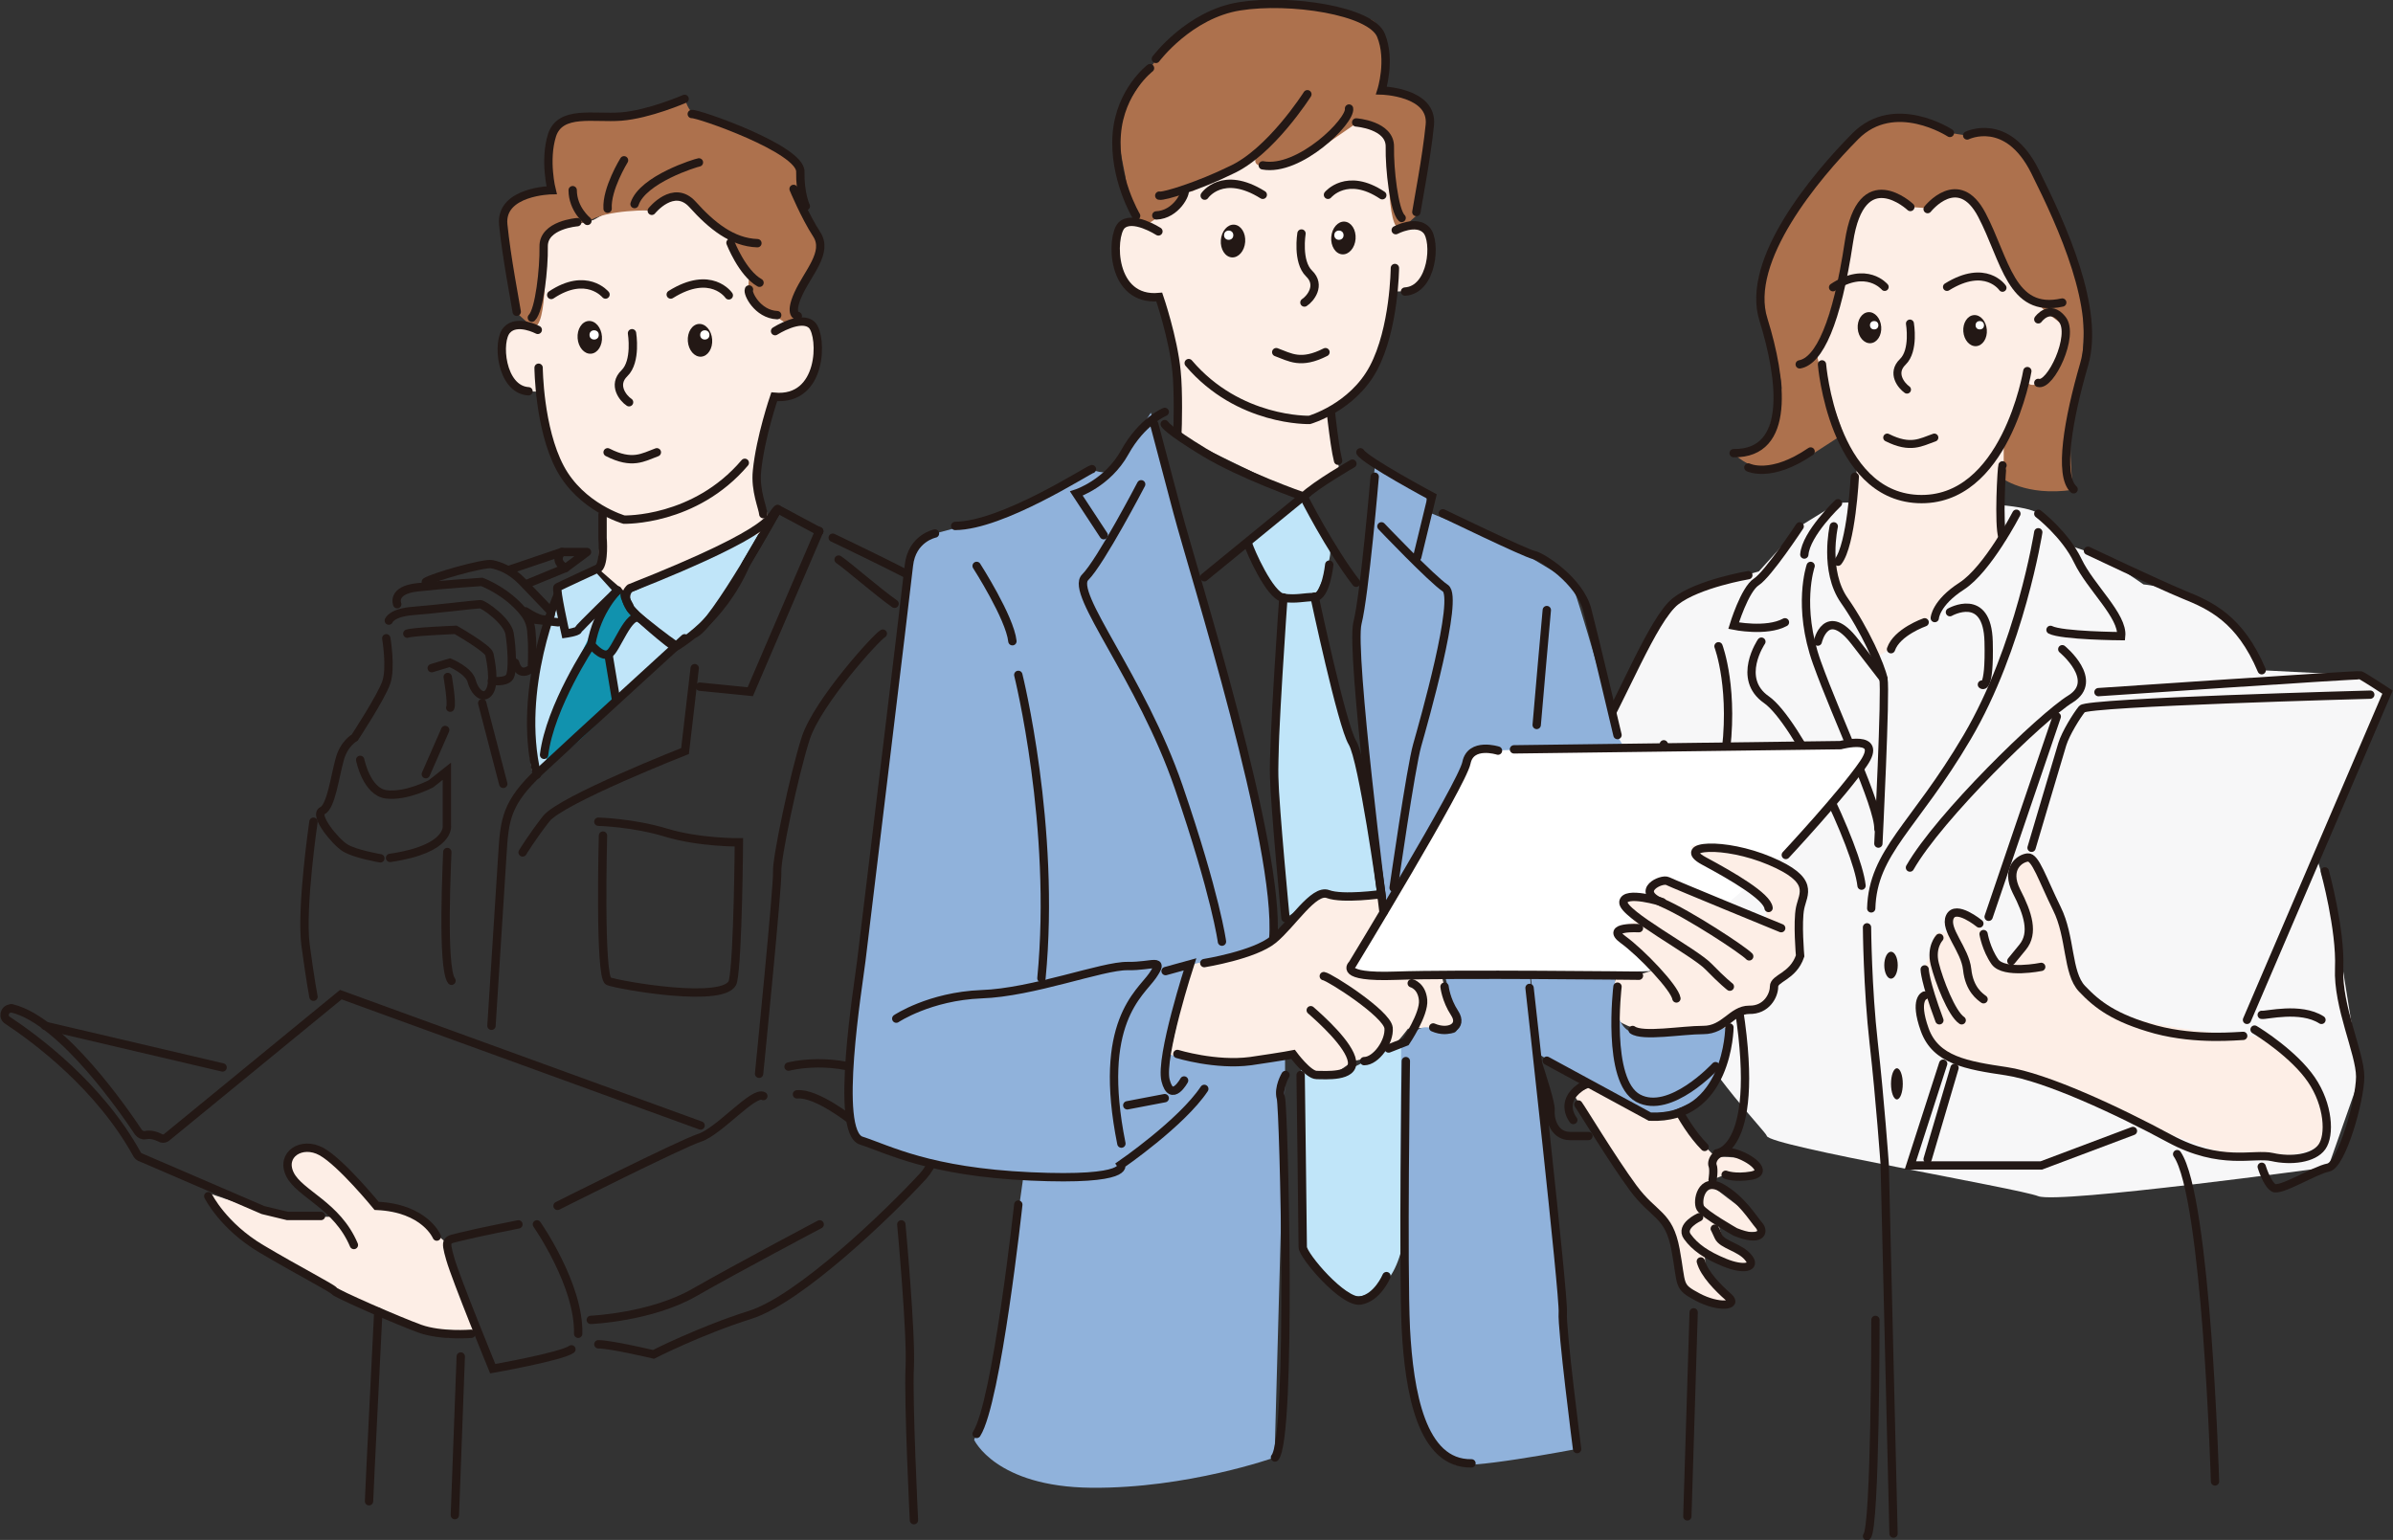 <?xml version="1.0" encoding="utf-8"?>
<!-- Generator: Adobe Illustrator 26.0.1, SVG Export Plug-In . SVG Version: 6.00 Build 0)  -->
<svg version="1.1" id="レイヤー_1" xmlns="http://www.w3.org/2000/svg" xmlns:xlink="http://www.w3.org/1999/xlink" x="0px"
	 y="0px" viewBox="0 0 568.7 366" style="enable-background:new 0 0 568.7 366;" xml:space="preserve">
<rect x="0" y="0" width="568.7" height="366" fill="#333333" stroke="none"/>
<style type="text/css">
	.st0{fill:none;stroke:#9B9B9C;stroke-width:3.068;stroke-miterlimit:10;}
	.st1{fill:#1397AB;}
	.st2{fill:#A08776;}
	.st3{fill:#FFFFFF;}
	.st4{fill:none;stroke:#FFFFFF;stroke-width:0.682;stroke-linecap:round;stroke-linejoin:round;stroke-miterlimit:10;}
	.st5{fill-rule:evenodd;clip-rule:evenodd;fill:#FAA5BD;}
	.st6{fill:#FAA5BD;}
	.st7{fill:#F7F7F8;}
	.st8{fill:#AD714D;}
	.st9{fill:#FDEEE6;}
	.st10{fill:none;stroke:#231815;stroke-width:1.971;stroke-linecap:round;stroke-miterlimit:10;}
	.st11{fill:#231815;}
	.st12{fill:none;stroke:#231815;stroke-width:1.899;stroke-linecap:round;stroke-miterlimit:10;}
	.st13{fill:#C0E5F9;}
	.st14{fill:#1192AE;}
	.st15{fill:#C0E5F9;stroke:#231815;stroke-width:1.986;stroke-linecap:round;stroke-miterlimit:10;}
	.st16{fill:none;stroke:#231815;stroke-width:1.986;stroke-linecap:round;stroke-miterlimit:10;}
	.st17{fill:none;stroke:#231815;stroke-width:1.986;stroke-linecap:round;stroke-linejoin:round;stroke-miterlimit:10;}
	.st18{fill:#90B2DB;}
	.st19{fill:none;stroke:#231815;stroke-width:2.8;stroke-linecap:round;stroke-miterlimit:10;}
	.st20{fill:none;stroke:#231815;stroke-width:2.8;stroke-linecap:round;stroke-linejoin:round;stroke-miterlimit:10;}
	.st21{fill:#20A464;}
	.st22{fill:#F3D021;}
	.st23{fill:#1B8FA1;stroke:#FFFFFF;stroke-width:1.669;stroke-miterlimit:10;}
	.st24{fill:#98CCC3;stroke:#FFFFFF;stroke-width:0.477;stroke-miterlimit:10;}
	.st25{fill:#EDAF4A;}
	.st26{fill:#80C1BF;}
	.st27{fill:#DBE9F5;}
	.st28{fill:#FCE8E1;}
	.st29{fill:#B4B4B5;}
	.st30{fill:#738DA7;}
	.st31{fill:#CAA782;}
	.st32{fill:#888988;}
	.st33{fill:none;stroke:#585757;stroke-width:0.752;stroke-linecap:round;stroke-linejoin:round;stroke-miterlimit:10;}
	.st34{fill:none;stroke:#585757;stroke-width:0.752;stroke-linejoin:round;stroke-miterlimit:10;}
	.st35{fill:#FFFFFF;stroke:#585757;stroke-width:0.752;stroke-linejoin:round;stroke-miterlimit:10;}
	.st36{fill:#585757;}
	.st37{fill:none;stroke:#585757;stroke-width:0.752;stroke-linecap:round;stroke-miterlimit:10;}
	.st38{fill:#FFFFFF;stroke:#585757;stroke-width:0.752;stroke-linecap:round;stroke-linejoin:round;stroke-miterlimit:10;}
	.st39{fill:#1B8FA1;stroke:#FFFFFF;stroke-width:0.25;stroke-miterlimit:10;}
	.st40{fill:#98CCC3;stroke:#FFFFFF;stroke-width:0.25;stroke-miterlimit:10;}
	.st41{fill:#EDAF4A;stroke:#FFFFFF;stroke-width:0.25;stroke-miterlimit:10;}
	.st42{fill:#80C1BF;stroke:#FFFFFF;stroke-width:0.25;stroke-miterlimit:10;}
	.st43{fill:#80C1BF;stroke:#FFFFFF;stroke-width:0.25;stroke-linecap:round;stroke-linejoin:round;stroke-miterlimit:10;}
	.st44{fill:#1B8FA1;stroke:#FFFFFF;stroke-width:0.159;stroke-linecap:round;stroke-linejoin:round;stroke-miterlimit:10;}
	.st45{fill:#98CCC3;stroke:#FFFFFF;stroke-width:4.544991e-02;stroke-linecap:round;stroke-linejoin:round;stroke-miterlimit:10;}
	.st46{fill:none;stroke:#585757;stroke-width:0.588;stroke-linecap:round;stroke-linejoin:round;stroke-miterlimit:10;}
	.st47{fill:none;}
	.st48{fill:#C2D1DF;}
	.st49{fill:#F0C183;}
	.st50{fill:#CEA88F;}
	.st51{fill:#ADABC4;}
	.st52{fill:#8FB9D5;}
	.st53{fill:#E2B2B2;}
	.st54{fill:#9FBEA4;}
	.st55{fill:#D9CB7D;}
	.st56{fill:url(#SVGID_1_);}
	.st57{fill:#4B8CCA;}
	.st58{fill:#9E9E9F;}
	.st59{fill:#5DBEB3;}
	.st60{fill:url(#SVGID_00000159462289048056830020000016695039389717624748_);}
	.st61{fill:#DBC2A7;}
	.st62{fill:#7F7D7D;}
	.st63{fill:url(#SVGID_00000051372358728016657660000004412163889367930267_);}
	.st64{fill:#51452B;}
	.st65{fill:#D1B99F;}
	.st66{fill:#E4C9AB;}
	.st67{fill:#656161;}
	.st68{fill:url(#SVGID_00000089555727490501359880000002295932364498686872_);}
	.st69{fill:url(#SVGID_00000147209089710707521150000016943950601530532258_);}
	.st70{fill:#66563A;}
	.st71{fill:none;stroke:#51452B;stroke-width:0.126;stroke-linecap:round;stroke-linejoin:round;stroke-miterlimit:10;}
	.st72{fill:none;stroke:#51452B;stroke-width:0.251;stroke-linecap:round;stroke-linejoin:round;stroke-miterlimit:10;}
	.st73{fill:none;stroke:#51452B;stroke-width:0.754;stroke-linecap:round;stroke-linejoin:round;stroke-miterlimit:10;}
	.st74{fill:#E2E2E2;}
	.st75{fill:#599EBD;}
	.st76{fill:#F2F2F2;}
	.st77{fill:#5094B1;}
	.st78{fill:url(#SVGID_00000031204315473897095240000015720149077871622059_);}
	.st79{fill:url(#SVGID_00000057114584671637937240000008262288544965493913_);}
	.st80{fill:#262626;}
	.st81{fill:#E2D0BB;}
	.st82{fill:#57809F;}
	.st83{fill:#2C3E78;}
	.st84{fill:#0D0D0D;}
	.st85{fill:none;stroke:#51452B;stroke-width:0.502;stroke-linecap:round;stroke-linejoin:round;stroke-miterlimit:10;}
	.st86{fill:url(#SVGID_00000033337937130637230490000016734015176628681123_);}
	.st87{fill:#07355B;}
	.st88{fill:#0E1C3B;}
	.st89{fill:url(#SVGID_00000164472939164387106500000006926881589775476378_);}
	.st90{fill:url(#SVGID_00000150799315736225855730000003350864659313047219_);}
	.st91{fill:url(#SVGID_00000054232298761295463910000010718977996152604596_);}
	.st92{fill:#DDB7C8;}
	.st93{fill:#C494AA;}
	.st94{fill:#EA8973;}
	
		.st95{clip-path:url(#SVGID_00000146481995438723919350000003613977576336844691_);fill:none;stroke:#EDD07B;stroke-width:9.686;stroke-miterlimit:10;}
	
		.st96{clip-path:url(#SVGID_00000146481995438723919350000003613977576336844691_);fill:none;stroke:#BEBEBE;stroke-width:9.686;stroke-miterlimit:10;}
	
		.st97{clip-path:url(#SVGID_00000146481995438723919350000003613977576336844691_);fill:none;stroke:#469CCF;stroke-width:9.686;stroke-miterlimit:10;}
	
		.st98{clip-path:url(#SVGID_00000146481995438723919350000003613977576336844691_);fill:none;stroke:#ECAB8D;stroke-width:9.686;stroke-miterlimit:10;}
	
		.st99{clip-path:url(#SVGID_00000146481995438723919350000003613977576336844691_);fill:none;stroke:#FFFFFF;stroke-width:0.277;stroke-miterlimit:10;}
	.st100{opacity:0.7;fill:#FFFFFF;stroke:#FFFFFF;stroke-width:0.566;stroke-miterlimit:10;}
	.st101{fill:#78A9AD;stroke:#78A9AD;stroke-width:0.566;stroke-miterlimit:10;}
	.st102{opacity:0.7;fill:#D85754;stroke:#D85754;stroke-width:0.566;stroke-miterlimit:10;}
	.st103{fill:none;stroke:#231815;stroke-width:1.92;stroke-linecap:round;stroke-miterlimit:10;}
	.st104{fill:none;stroke:#231815;stroke-width:2.206;stroke-linecap:round;stroke-miterlimit:10;}
	.st105{fill:url(#SVGID_00000094620172719962607850000011400129543894671497_);}
	.st106{fill:url(#SVGID_00000031168917202507246060000005124873533526227126_);}
	.st107{fill:url(#SVGID_00000005969188675777777410000011633843164427825820_);}
	.st108{fill:#414042;}
	.st109{fill:url(#SVGID_00000018945559688970219030000013239989519934066314_);}
	.st110{fill:url(#SVGID_00000016783066853933618740000008636129253053882529_);}
	.st111{fill:url(#SVGID_00000090991499934409781450000000780166159292775834_);}
	.st112{fill:url(#SVGID_00000129181177257460926420000010388266283794984329_);}
	.st113{fill:url(#SVGID_00000138542994504999068260000006913979302644531081_);}
	.st114{fill:url(#SVGID_00000111878917507004079060000003494163813403236780_);}
	.st115{fill:url(#SVGID_00000018212243698791347040000005037183407673554879_);}
	.st116{fill:url(#SVGID_00000143575839800948986970000001259902501727407012_);}
	.st117{fill:url(#SVGID_00000078033053378851462780000013820483683751418002_);}
	.st118{fill:url(#SVGID_00000092444697598908765910000001234523665354445497_);}
	.st119{fill:url(#SVGID_00000155852041772700892640000002428074384243058876_);}
	.st120{fill:url(#SVGID_00000010285602407321995270000012981440397975127963_);}
	.st121{fill:url(#SVGID_00000127723671233065053640000008760591501384819602_);}
	.st122{fill:url(#SVGID_00000138540685090476087660000008888000642401445269_);}
	.st123{fill:url(#SVGID_00000168799755401152035970000005712474195631654282_);}
	.st124{fill:none;stroke:#202021;stroke-width:3;stroke-linecap:round;stroke-miterlimit:10;}
	.st125{fill:#221714;}
	.st126{fill:#040000;}
	.st127{fill:#1B8FA1;stroke:#FFFFFF;stroke-width:2.332;stroke-miterlimit:10;}
	.st128{fill:#98CCC3;stroke:#FFFFFF;stroke-width:0.666;stroke-miterlimit:10;}
	.st129{fill:#00A0B6;}
	.st130{fill-rule:evenodd;clip-rule:evenodd;fill:#E31E20;}
	.st131{fill-rule:evenodd;clip-rule:evenodd;fill:#FFFFFF;}
	.st132{fill:#49B1B2;}
	.st133{fill:#211613;}
	.st134{clip-path:url(#SVGID_00000179612691600985957630000013520035035175090082_);}
	.st135{fill:url(#SVGID_00000056422602216641013710000018100043277547146369_);}
	.st136{fill:url(#SVGID_00000141455496633099690760000007368216242299082172_);}
	.st137{fill:url(#SVGID_00000128486131303510764820000012511103949414311088_);}
	.st138{fill:none;stroke:#51452B;stroke-width:0.129;stroke-linecap:round;stroke-linejoin:round;stroke-miterlimit:10;}
	.st139{fill:none;stroke:#51452B;stroke-width:0.258;stroke-linecap:round;stroke-linejoin:round;stroke-miterlimit:10;}
	.st140{fill:none;stroke:#51452B;stroke-width:0.774;stroke-linecap:round;stroke-linejoin:round;stroke-miterlimit:10;}
	.st141{fill:url(#SVGID_00000042738175436956155160000018230725421120674190_);}
	.st142{fill:url(#SVGID_00000097502169854952826670000012302580705880610227_);}
	.st143{fill:none;stroke:#51452B;stroke-width:0.516;stroke-linecap:round;stroke-linejoin:round;stroke-miterlimit:10;}
	.st144{fill:url(#SVGID_00000146466469138595354250000004843292198992899749_);}
	.st145{fill:url(#SVGID_00000094575830003310563900000010286510039696867979_);}
	.st146{fill:url(#SVGID_00000145740998794382187120000009158884834159623596_);}
	.st147{fill:url(#SVGID_00000038399983324017836980000011125318253142831547_);}
	.st148{fill:none;stroke:#231815;stroke-width:1.313;stroke-linecap:round;stroke-miterlimit:10;}
	.st149{fill:#4C4948;}
</style>
<g>
	<path class="st7" d="M384.7,166.3c0,0,10.4-21.2,15.6-24.1c5.2-2.9,17.7-6.4,17.7-6.4l9.7-10.7l9.1-5.6c0,0,43.3-1.4,47.6,2.6
		c4.3,3.9,6.6,7.3,6.6,7.3s5.8,1.8,8.3,3c2.5,1.2,10.1,6.5,10.1,6.5s21.3,1.7,28.1,20.4l23.6,1.2l6.4,4l-16.9,39.4
		c0,0,4.5,14.8,4.9,18.1s5.4,33.8,5.4,33.8l-7.6,21.6c0,0-64.1,8.8-68.9,6.9c-4.8-1.9-63.8-11.9-64.5-14.3S370.4,221.7,384.7,166.3z
		"/>
	<g>
		<path class="st8" d="M463.4,31.6c0,0-8.9-4.1-12.4-3.6c-3.5,0.5-8.4,1-15.8,10.4s-17.7,25.1-17.3,29c0.4,3.9,6.4,24.4,5.4,25.2
			c-1,0.8-2.8,12.4-5.4,13.6c-2.7,1.2-5.9,1.6-5.9,1.6s3.3,3.3,7.8,3.9c4.6,0.6,10.5-3.5,10.5-3.5l6.5-4.2l38.6,3.3l0.2,6.2
			c0,0,5.7,4.6,17.1,2.9c0,0-1.8-12.8,0.6-22.6c2.5-9.8,3.2-23.8-2.3-36.5c-5.6-12.7-10.4-28-23.6-25.1L463.4,31.6z"/>
		<path class="st9" d="M373.9,260c0,0,9-3.4,10.2-4.7c1.3-1.2,11.4-2.5,11.4-2.5s5.2,15.3,8.7,18.7c3.4,3.4,3.4,3.4,3.4,3.4
			s5.8,0.1,7.1,0.5c1.3,0.4,4.9,1.6,3.3,2.7c-1.6,1.2-7.8,1-7.8,1l-3.1,1.2l0.2,1.9c0,0,6.1,4.8,7.5,5.6c1.4,0.8,5.2,3.2,3.3,4.6
			c-2,1.3-9.6-0.5-9.6-1.3c0,0,0.3,3.4,2.8,4.8c2.5,1.3,4.5,4.9,4.5,4.9s-3.1,0.3-5.7-0.8c-2.5-1.1-4.8-2.4-4.8-2.4
			s-0.7,4.1,1.5,6.5c2.3,2.4,4.1,4.2,4.1,4.2s-0.4,3-4.2,1.3c-3.8-1.7-6-3.1-6.3-3.5c-0.3-0.4-1.7-11.4-2.7-13.2
			c-1-1.8-8.9-9.8-10.1-11.4C386.3,279.9,373.9,260,373.9,260z"/>
		<path class="st9" d="M538.4,246.5c0,0-31.4-1.7-39.6-7.9c-8.3-6.2-8.3-19-9.4-21.3c-1-2.2-6.4-13.8-7.6-13.5s-4.1,1.4-3.8,3.2
			s3.9,10.8,4,12.3c0.1,1.5-4,9-4,9l-2.5,1.2c0,0-3.3-6.3-4.1-7.6c-0.8-1.4-5.7-6.1-6.9-5.2s-1,4.2-0.5,5.2c0.5,0.9-4.5-2.1-4.5,1.6
			c0,3.7-2.3,5.2-2.1,6.7c0.2,1.6,0.7,6,0.7,6s-2.3,2.7-1.9,4.3c0.4,1.6,2.6,11.5,8.3,12.1c5.6,0.7,15.5,2.3,18.3,3.2
			c2.8,0.9,24.3,10.1,26.3,11.2c2,1,14.7,5.5,17.4,6.5c2.7,1,11.7,0.9,13.5,1.2c1.8,0.3,11.7-0.3,13-5s-5-15.4-8.3-18.6
			C541.3,248.3,538.4,246.5,538.4,246.5z"/>
		<path class="st9" d="M454,49.2c0,0-8.7-5.2-11-1.3s-4.5,14.8-4.5,14.8s-5.9,19.5-6.5,20.4c-0.7,0.9,1,5.7,1,5.7s6.7,19.5,7.8,21.1
			s-0.2,6-0.2,6l-3.8,17.7l-1.1,2.6l10.1,19.9c0,0,2.7-0.9,5.3-3.6c2.6-2.7,6.4-4.6,6.4-4.6s5.2-5,7.1-6.9c1.9-1.9,8.8-9.3,8.8-9.3
			l2.7-4l0.1-23l5.4-14.9c0,0-0.2,2.9,3.6,1.1s7.9-11.7,3.7-14.7c-4.2-3-4.4-4.1-4.4-4.1s-6.8-3.8-9.7-13.2
			c-3-9.4-8.7-18.7-16.5-9.4L454,49.2z"/>
		<g>
			<path class="st10" d="M458.1,49.7c0,0,7.3-9.3,12.9,1.4s6.9,23.5,19.1,20.8"/>
			<path class="st10" d="M454,49.2c0,0-11.7-11-14.6,8.3s-7.1,28.3-11.7,29.1"/>
			<path class="st10" d="M467.5,32.2c0,0,9.5-4.7,16.1,8.5s15.5,32.8,11.7,45.9c-3.8,13.1-6.1,26.4-2.5,29.7"/>
			<path class="st10" d="M463.4,31.6c0,0-13.2-8.6-22.5,0.8S414.6,61.9,419.1,76c4.4,14.2,6.6,31.9-7.1,31.7"/>
			<path class="st10" d="M415.5,111.1c0,0,5.3,2.7,14.8-3.8"/>
			<path class="st10" d="M433,86.6c0,0,2.5,31,22.7,32c20.9,1,26.1-30.4,26.1-30.4"/>
			<path class="st10" d="M484.4,126.5c0,0-4.3,27.3-16.9,48.7s-22.4,27.2-22.8,40.7"/>
			<path class="st10" d="M484.4,122.1c0,0,6.4,4.9,9.4,11.2c3,6.3,10.8,13.1,10.3,17.9c0,0-14.1-0.1-16.8-1.5"/>
			<path class="st10" d="M490.1,154.3c0,0,9,7.4,2,11.8c-7,4.3-31.3,28-38.2,40.1"/>
			<path class="st10" d="M526.4,352.1c0,0-2-67.7-9-77.8"/>
			<path class="st10" d="M443.7,220.4c0,0,0.1,14.4,1.6,27.6c1.5,13.2,2.6,28.7,2.6,28.7l2.1,87.8"/>
			<path class="st10" d="M475.9,110.6c-0.2,0.3-1,14.1,0,17.1"/>
			<path class="st10" d="M479.2,122.1c0,0-6.8,13.2-13,17.2c-6.2,4-6.4,7.6-6.4,7.6"/>
			<path class="st10" d="M457.4,147.9c0,0-6.6,2.3-8,6.4"/>
			<path class="st10" d="M440.8,113.3c0,0-0.8,16.2-4,20.2"/>
			<path class="st10" d="M435.8,125.1c0,0-2.4,10.6,2.5,17.6c4.9,7,8.7,15.6,9.3,18.6c0.6,3-1.2,39.2-1.2,39.2"/>
			<path class="st10" d="M436.8,119.6c0,0-7.6,7.2-8,12.2"/>
			<path class="st10" d="M427.7,125.1c0,0-7.5,11.4-10.3,13.2s-5.4,10.4-5.4,10.4s7.8,1.6,12.2-0.8"/>
			<path class="st10" d="M418.6,152.5c0,0-6,8.8,1.2,13.8c7.2,5,21.6,35,22.6,44.2"/>
			<path class="st10" d="M430.3,134.5c0,0-3.3,9.6,1.5,23c4.8,13.4,14.7,33.9,14.6,39.5"/>
			<path class="st10" d="M432,152.5c0,0,2-8.8,8.8,0s6.8,8.8,6.8,8.8"/>
			<path class="st10" d="M463.4,145.5c0,0,8.9-5.1,9.2,7c0.3,12.1-1.6,10.2-1.6,10.2"/>
			<path class="st10" d="M496.2,130.9c0,0,16.4,7.8,22.7,10.4c6.4,2.6,13.4,5.7,18.6,18"/>
			<path class="st10" d="M498.7,164.5c0,0,61.7-4.2,62.3-4c0.6,0.2,6.4,4,6.4,4l-33.4,77.9"/>
			<path class="st10" d="M563.3,165.1c0,0-67.2,1.8-68.5,3.4s-3.9,5.8-4.7,8.4s-7.3,24.6-7.3,24.6"/>
			<line class="st10" x1="488.8" y1="170.3" x2="472.6" y2="217.9"/>
			<path class="st10" d="M552.5,207.1c0,0,3.8,13.8,3.4,23s5,20.2,5,25.8c0,5.6-4.4,21-7.6,21.6s-11.4,5.8-13,4.8s-2.8-5-2.8-5"/>
			<path class="st10" d="M537.5,241.2c1,0.2,9.2-2,14.2,1.2"/>
			<path class="st10" d="M457.4,236.6c0,0-2.6,0.8,0,8.1c2.6,7.3,10,8.5,19.4,9.9c9.4,1.4,26.6,9.4,38.8,16
				c12.2,6.6,20,3.4,24.4,4.4c4.4,1,9.8,0.4,11.8-2.4c2-2.8,1.6-10-2.5-16c-4.1-6-12.3-11.2-13.5-11.9"/>
			<path class="st10" d="M533.1,246.2c-1.2,0-11,1.1-20.8-1.5c-9.8-2.7-13.9-5.9-17.5-9.7s-2.6-12.3-6-19.1
				c-3.4-6.9-5.1-12.3-6.9-12.1c-1.9,0.2-5.4,2.6-2.7,8c2.8,5.4,4.2,10,1.5,13.3c-2.7,3.3-2.7,3.3-2.7,3.3"/>
			<path class="st10" d="M485.1,229.8c0,0-8.8,1.8-11-1.2c-2.1-3-2.7-6.6-2.7-6.6"/>
			<path class="st10" d="M470.4,219.5c0,0-5.6-4.6-7-1.6c-1.4,3,3.6,7.7,4.1,12.5s3.1,6.5,3.9,7.1"/>
			<path class="st10" d="M460.9,222.9c0,0-2.1,2.2-1.1,6.2c1,4,4,11.8,6.4,13.4"/>
			<path class="st10" d="M457.4,230.4c0,0,0,2.7,3.5,12.1"/>
			<polyline class="st10" points="461.8,252.8 454,277 456.2,277 485.1,277 506.9,268.8 			"/>
			<line class="st10" x1="464.5" y1="253.8" x2="458.1" y2="275.5"/>
			<path class="st10" d="M408.4,153.6c0,0,4,10.5,1.4,27.5c-2.6,17-5.7,11,2.2,51.6s-4,41.4-4,41.4"/>
			<path class="st10" d="M415.5,136.7c0,0-11.9,2-17.3,6.2s-12.8,23.4-19.2,34c-6.4,10.6-18.4,35-18.4,35"/>
			<path class="st10" d="M360.7,215.9c0,0-4.8,8.1-2,16.7c2.8,8.6,10,28.4,9.8,31.2c-0.2,2.8,1.2,6.2,4.6,6.2c3.4,0,4.4,0,4.4,0"/>
			<path class="st10" d="M373.9,266.2c0,0-3.4-4.1,1.6-7.7c5-3.6,16.8-6.8,20-5.6"/>
			<path class="st10" d="M372.7,222.9c0.9,0.2,7,1.6,11.4,5s4.2,5,6.8,11.4c2.6,6.4,8.2,9.6,6.4,11.6"/>
			<path class="st10" d="M407,214.7c0,0-10.7,14.8-15.7,18.8"/>
			<path class="st10" d="M395.4,176.9c0,0,5,9.1,5.6,12.7"/>
			<line class="st10" x1="401" y1="360.4" x2="402.5" y2="311.9"/>
			<path class="st10" d="M445.7,313.7c0,0,0,49.4-2,51.4"/>
			<ellipse class="st11" cx="449.4" cy="229.4" rx="1.6" ry="3.2"/>
			<ellipse class="st11" cx="450.8" cy="257.6" rx="1.4" ry="3.7"/>
			<path class="st10" d="M375.1,262.5c0.9,1.2,8,13,13,19.8c5,6.8,8.5,6.1,10.1,14.7c1.6,8.7,0.4,8.7,5.3,11.3s9.7,2.1,7.3,0
				s-5.8-5.5-6.6-8.5"/>
			<path class="st10" d="M395.4,255.3c-0.5,0.9,4.1,11.7,9.7,17.3"/>
			<path class="st10" d="M407,280.4c0,0,0.4-2.4,0-3.4c-0.4-1,0.8-4.1,5-3c4.1,1.1,8.4,4.6,4.3,5.4c-4,0.7-6.2-0.2-6.2-0.2"/>
			<path class="st10" d="M412.4,292.8c0,0-7.4-4.2-8.3-5.7s0.2-7.5,5-4.8c4.8,2.7,7.5,7.3,8.9,8.9S418.6,295.3,412.4,292.8z"/>
			<path class="st10" d="M403.8,289.3c0,0-4.6,2.1-2.8,4.6s4.5,4.4,8.9,6.2c4.4,1.8,7.6,1.2,5.6-1.2c-2-2.5-6.2-3-7.1-5
				s-0.9-1.9-0.9-1.9"/>
			<path class="st12" d="M453.9,76.9c0,0,1.1,6.4-1.7,9.1c-2.8,2.7-0.3,5.7,1,6.6"/>
			<path class="st12" d="M459.7,104c-3.2,1.1-5.6,2.8-11.2,0"/>
			<path class="st12" d="M475.9,68.4c0,0-4-5.9-13.2-0.2"/>
			<path class="st12" d="M447.9,68.2c0,0-4.3-5.2-12.3,0.1"/>
			
				<ellipse transform="matrix(0.997 -7.393535e-02 7.393535e-02 0.997 -4.524 34.929)" class="st11" cx="469.5" cy="78.6" rx="2.8" ry="3.7"/>
			
				<ellipse transform="matrix(0.997 -7.393535e-02 7.393535e-02 0.997 -4.544 33.071)" class="st11" cx="444.4" cy="77.9" rx="2.8" ry="3.7"/>
			<circle class="st3" cx="470.5" cy="77.3" r="1"/>
			<circle class="st3" cx="445.4" cy="77.3" r="1"/>
			<path class="st10" d="M484.4,75.9c0,0,2.7-3.8,5.7,0c3,3.8-2.8,16-5.7,15.1"/>
		</g>
	</g>
	<g>
		<path class="st13" d="M132.5,141.5c0,0-5.3,16.6-6.1,22.4c-0.8,5.8-1.1,22.4,1.2,20.2c2.4-2.2,20-18.5,20-18.5l17.4-15.1
			C165.1,150.5,142.8,131.2,132.5,141.5z"/>
		<path class="st14" d="M148.3,140.3c0,0-3.1,0.8-4.4,3.3c-17.3,33.8-14,37.6-13.6,38c0.3,0.3,12-8.5,16.1-15.3
			c1.2-1.9-2.5-10.7-2.5-10.7l8.3-10.9L148.3,140.3z"/>
		<path class="st15" d="M183.1,124c0,0-30.6,14.8-33.4,15.8c-2.8,1-0.1,3.7,0,4.6c0.1,0.9,10.5,9.7,10.8,9.4
			c0.3-0.3,10.8-5.9,16.8-19.8L183.1,124z"/>
		<path class="st15" d="M146.8,140.3c0,0-9.2,8.9-9.4,9.4c-0.2,0.5-3,0.9-3,0.9s-2.4-10.7-1.9-11c0.5-0.3,9.6-4.5,9.6-4.5
			L146.8,140.3z"/>
		<path class="st9" d="M131.8,54.5l9.2-2.2l3.4-1.9l6.5-0.8l4,0.5c0,0,4.6-4.3,6.7-3.3c2.1,1,7.9,6.7,9.4,7.7c1.5,1,2.6,3.2,2.6,3.2
			s5.1,8.3,6,8.9s-3.3,1-1.3,3.7c2,2.7,6.5,5.3,6.5,5.3l3.9,0.9c0,0,3.9,0.3,4.4,0.9c0.5,0.7,3.5,12.3-2.5,15.3s-6.7,2.2-6.7,2.2
			l-3.8,13.4c0,0-5.4,4.4-6.4,5.3c-1,0.9-13.5,10.4-24.9,10.4c0,0-13.2-4.9-16.2-13.8C129.6,101.4,128,93,128,93s-4.2,0.9-7.4-3.7
			c-3.2-4.6-2.5-12.5,2-11.9c4.5,0.6,3.9,0.5,3.9,0.5V75c0,0,3.7-10.9,3.1-15.1C128.9,55.8,131.8,54.5,131.8,54.5z"/>
		<path class="st8" d="M131.2,45.3c0,0-2-16.9,2.4-16.8s17.8-1.3,18.3-1.4c0.6-0.1,9-2.8,9-2.8l1.9-0.7c0,0,0.8,3,2.3,3.5
			c1.5,0.5,17.1,5.5,19.1,7.3c2,1.8,5.3,4.6,5.5,4.9s2.1,9.6,1.8,10.3c-0.3,0.7,3.5,8.1,3.5,8.1l-2.8,7.6l-3.2,6.5l0.8,3.7l-2.3,1.8
			l-2.7-1.8l-4.9-3.1l-2.1-3.7l0.2-2.9c0,0-3.8-6.4-4.3-8.2s-9.5-10.1-10.7-10.5s-4.3-0.6-4.3-0.6l-3.6,3.5c0,0-11.1-0.3-15.4,2.7
			l-5.9,0.8c0,0-3.8,1.6-4.1,3.3c-0.3,1.6,0.7,21.5-3.1,21l-4.1-3.7c0,0-3.7-21.1-3.1-21.9C119.7,51.5,119.4,45,131.2,45.3z"/>
		<path class="st9" d="M143.2,117.7l-1.1,17.4l6.1,5.3l33.1-14l1.7-2.2c0,0-3.9-12.2-3.5-14c0.4-1.8,0.9-3.5,0.9-3.5L143.2,117.7z"
			/>
		<path class="st9" d="M106.3,295.6c0,0-8.4-7.5-11.1-8.1s-5.8-0.9-5.8-0.9s-11.2-11.7-12.2-12.3c-0.9-0.6-6.1-1.3-6.6-1
			c-0.5,0.2-3.4,1.4-2.4,4c1,2.6,11.4,11.9,11.4,11.9h-5.2c0,0-10.6-0.9-12.2-1.4c-1.6-0.5-12.9-4.3-12.9-4.3s5.4,9.2,12.6,13.4
			s20.8,11.9,20.8,11.9l13.8,6c0,0,7.8,2.7,10.3,3.1c2.5,0.4,6.7-0.7,6.7-0.7S105.7,297.9,106.3,295.6z"/>
		<path class="st16" d="M184.8,121c-2.1,1.4,1.6,4.3-35.1,18.8c0,0-3.3,2.6,2.6,7.3c5.8,4.7,8,6.1,8,6.1"/>
		<path class="st17" d="M165.1,150.6c4.9-2.6,19.7-29.6,19.7-29.6l9.9,5.3"/>
		<path class="st16" d="M162.7,151.7c0,0-26.4,24.1-34.4,31.6c-8,7.5-8.4,11.5-8.9,19.7c-0.5,8.2-2.6,40.8-2.6,40.8"/>
		<path class="st16" d="M165.1,158.8l-2.3,19.7c0,0-29.5,11.6-33,16.1c-3.5,4.5-5.6,8-5.6,8"/>
		<polyline class="st16" points="166.3,163.2 178.3,164.4 194.7,126.2 		"/>
		<path class="st16" d="M197.9,127.8c0,0,17.5,8.3,24.8,12.5s14.5,13.6,13.8,26c-0.7,12.4-2.3,58.3-2.3,58.3"/>
		<path class="st16" d="M232.7,230.1c0,0-5.4,40.7-13.3,49.4c-8,8.7-29.2,29.2-41.1,33c-11.8,3.7-23,9.4-23,9.4s-10.1-2.4-13.1-2.4"
			/>
		<path class="st16" d="M194.8,291c0,0-19.5,10.3-29.8,16.2s-24.6,6.5-24.6,6.5"/>
		<path class="st16" d="M127.6,291c0,0,10.1,14.4,9.8,26"/>
		<path class="st16" d="M123.2,291c0,0-10.1,2-13.6,2.9s-4,0.4-2.6,5.3s10.1,26.1,10.1,26.1s16.4-2.9,18.7-4.6"/>
		<path class="st16" d="M166.5,267.5L81,236.4l-41.5,34c-0.5,0.3-1,0.3-1.5,0c-0.8-0.4-2.1-0.9-3.5-0.6c-0.6,0.1-1.2-0.2-1.6-0.7
			c-3.2-4.8-18-26.4-29.9-29.4c-0.2-0.1-0.4-0.1-0.6,0h0c-1.4,0.2-1.8,2.1-0.6,2.8c6.8,4.5,21.9,15.7,30.8,31.9
			c0.2,0.3,0.5,0.6,0.9,0.7l29,12.5l5.8,1.4h8"/>
		<path class="st16" d="M103.8,293.9c0,0-2.8-6.8-14.3-7.3c0,0-8.4-10.3-13.1-12.9c-4.7-2.6-9.8,0.7-7.5,5.4s11.2,7.3,15.2,16.8"/>
		<path class="st16" d="M49.5,284.3c0,0,3.5,7.1,12.6,12.5c9.1,5.4,16.8,9.3,17.3,10s15.4,7.2,20.4,9S112,317,112,317"/>
		<path class="st16" d="M146.8,140.3c0,0-4.9,4.7-6.3,12.9c0,0,2.3,3,4.1,2.3c1.8-0.7,4.9-10.6,7.6-8.4"/>
		<path class="st16" d="M140.5,153.2c0,0-9.8,14.7-11.2,26.2"/>
		<line class="st16" x1="144.6" y1="155.5" x2="146.4" y2="166.3"/>
		<line class="st16" x1="132.6" y1="147.9" x2="126.5" y2="147.2"/>
		<path class="st16" d="M142.2,195.3c0,0,8.2,0.2,16.1,2.6s17.3,2.3,17.3,2.3s-0.2,27.4-1.4,33s-27.4,0.9-29.6,0
			c-2.2-0.9-1.3-34.6-1.3-34.6"/>
		<path class="st16" d="M226.9,147.2c0,0-7-1.5-10.3-0.8"/>
		<path class="st16" d="M199.3,133c2.1,1.4,9.3,7.7,13.3,10.5"/>
		<path class="st16" d="M209.8,150.6c-1.4,0.7-15.4,16.1-18.3,24.8c-2.8,8.7-7,28.8-6.8,31.8s-4.3,48-4.3,48"/>
		<path class="st16" d="M187.4,253.5c0,0,11.1-3,22.3,2.8"/>
		<path class="st16" d="M202.5,266.4c0,0-8.5-6.8-13.1-6.3"/>
		<path class="st16" d="M74.5,195.3c0,0-3,20.4-1.9,29.2c1.2,8.9,1.9,12.4,1.9,12.4"/>
		<path class="st16" d="M85.6,180.6c0,0,1.5,7.6,6.2,8.2c4.7,0.6,10.6-2.5,10.6-2.5l3.8-3v12.9c0,0,1,5.6-13.5,7.7"/>
		<path class="st16" d="M106.3,202.5c0,1.4-1.4,27.5,1,30.6"/>
		<path class="st16" d="M91.8,151.7c0,0,1.2,7,0,10.5s-7.5,13.1-7.5,13.1s-2.6,1.4-3.6,5.3c-1.1,3.9-2,11.1-4.1,12.1s3,7.3,5.4,8.8
			s8.4,2.5,8.4,2.5"/>
		<line class="st16" x1="105.8" y1="173.5" x2="101.2" y2="184"/>
		<path class="st16" d="M92.4,147.5c0,0,0.6-1.9,5.8-2.3s15-1.6,15.9-1.6s6.5,4,7,7c0.5,3,0.9,8.9,0,10.3c-0.9,1.4-4.2,0.9-4.2,0.9"
			/>
		<path class="st16" d="M96.8,150.6c1.4-0.5,11.5-0.9,11.5-0.9s7.7,4.4,8,5.8s1.4,6.8,0,8.9s-3.5,0.1-4.2-2.5s-5.2-4.4-5.2-4.4
			l-4.3,1.3"/>
		<path class="st16" d="M106.4,160.9c0,0,1.1,6.3,0.6,7.3"/>
		<path class="st16" d="M94.4,143.6c0,0-1.4-3.3,4.7-4s15.4-1.3,15.4-1.3s4.4,1.6,8.2,5.3c3.7,3.6,3.5,5.4,3.7,8.2c0.2,2.8,0,7,0,7
			s-2.9,2.6-4-1.3"/>
		<path class="st16" d="M101.2,138.3c1.6-1.1,13.8-4.6,15.7-4.2c1.9,0.4,4.5,1.3,7.3,4.2c2.8,2.9,6.7,7,6.7,7s0.7,4.4-6,0"/>
		<path class="st16" d="M128,87.4c0,0,0.1,14.4,5.1,23.8c5,9.4,15.2,12.3,15.2,12.3s16.8,0.5,28.7-13.5"/>
		<path class="st16" d="M150.2,79.2c0,0,1.1,6.7-1.8,9.5c-2.9,2.8-0.3,6,1.1,6.9"/>
		<path class="st16" d="M156.1,107.5c-3.3,1.2-5.8,3-11.7,0"/>
		<path class="st16" d="M184.2,78.7c0,0,6.2-4,8.8-1.4c2.5,2.7,2.6,18.1-9,17c0,0-3.3,9.6-4.1,17.6c-0.5,4.7,1.4,8.8,1.5,10.3"/>
		<path class="st16" d="M173.2,70.2c0,0-4.2-6.2-13.8-0.2"/>
		<path class="st16" d="M143.9,70c0,0-4.5-5.5-12.9,0.1"/>
		<path class="st16" d="M139.6,52.5c0,0-3.5-2.8-3.5-7.3"/>
		<path class="st16" d="M148.3,38.1c0,0-4.2,6.8-3.9,11.5"/>
		<path class="st16" d="M166.1,38.6c-0.7,0.1-13.4,4-15.3,9.9"/>
		<path class="st16" d="M154.9,50.1c0,0,5.2-6.5,9.7-1.5s9.4,9,15.4,9.2"/>
		<path class="st16" d="M164.4,27.1c1.4-0.2,25.9,8.3,25.8,13.7c-0.1,5.3,1.3,8.2,1.3,8.2"/>
		<path class="st16" d="M162.7,23.5c0,0-8.5,3.7-15.1,4.2c-6.5,0.5-14.4-1.6-16.4,4.4c-1.9,6-0.1,13.1-0.1,13.1s-12.3,0.2-11.5,8.2
			c0.8,7.9,2.8,18.1,3.2,20.7"/>
		<path class="st16" d="M137.2,52.8c0,0-8.1,0.6-8,5.8s-1,15.2-2.8,16.9"/>
		<path class="st16" d="M127.8,78.4c0,0-4.9-2.6-7.3,0c-2.5,2.5-1.5,14.2,5.1,14.6"/>
		<path class="st16" d="M188.6,44.9c0,0,2.7,6.5,5.5,10.8s-2.1,9.1-4.4,14.2c-2.3,5.1-0.1,5.2-0.1,5.2"/>
		<path class="st16" d="M173.6,57.7c0,0,2.8,7.2,6.9,9.5"/>
		<path class="st16" d="M178,68.8c-0.5,0.8,2,5.9,6.7,6.1"/>
		
			<ellipse transform="matrix(0.997 -7.393537e-02 7.393537e-02 0.997 -5.526 12.527)" class="st11" cx="166.4" cy="80.9" rx="2.9" ry="3.9"/>
		
			<ellipse transform="matrix(0.997 -7.393537e-02 7.393537e-02 0.997 -5.547 10.585)" class="st11" cx="140.2" cy="80.2" rx="2.9" ry="3.9"/>
		<path class="st16" d="M214.2,291c0,0,2.4,26,2,33.9c-0.4,8,1,36.4,1,36.4"/>
		<line class="st16" x1="109.5" y1="322.4" x2="108.1" y2="360.1"/>
		<path class="st16" d="M89.9,311.8c0,0-2.2,44-2.2,45"/>
		<polyline class="st17" points="121.1,135.4 133.5,131.2 139.5,131.2 134.4,135 124.9,138.9 		"/>
		<path class="st17" d="M133.5,131.2c0,0-2.2,2,0.9,3.8"/>
		<path class="st17" d="M143.2,122.3v5.6c0,0,0.5,5.9-1,7.2"/>
		<line class="st17" x1="10.7" y1="243.8" x2="52.9" y2="253.7"/>
		<path class="st16" d="M132.5,141.5c0,0-9.8,22.1-4.9,42.6"/>
		<line class="st16" x1="119.6" y1="186.3" x2="114.6" y2="167.1"/>
		<circle class="st3" cx="167.5" cy="79.6" r="1.1"/>
		<circle class="st3" cx="141.2" cy="79.6" r="1.1"/>
		<path class="st16" d="M132.5,286.6c0,0,29.2-14.7,33.8-16.2c4.6-1.5,12.8-11.2,15.1-9.9"/>
	</g>
	<g>
		<path class="st3" d="M440.6,184.3c0,0,8.7-8.4,0-7.8c-8.7,0.6-42.3,1-42.3,1s-45.9,0.2-47.1,0.7c-1.2,0.6-6.6,11.6-6.6,11.6
			L322,227.2c0,0-8,4.2,6.4,4.8c14.4,0.6,63.6-1.2,63.6-1.2s32.3-27.6,36.6-32.4C432.9,193.6,440.6,184.3,440.6,184.3z"/>
		<g>
			<g>
				<path class="st9" d="M282.8,229.2c0,0,13.5-3.2,16.1-3.4c2.6-0.2,13.1-12.3,13.8-12.7c0.7-0.4,12.9,0,12.9,0l2.9,0.9l0.3,2.8
					l-7.5,12.9c0,0,2.8,2.4,7.1,2.3c4.3-0.1,14.4,0.6,14.4,0.6l1.3,5.3c0,0,3.6,6,2.1,6.4c-1.5,0.4-8.1,0-8.1,0l-3.5,0.2
					c0,0-4.1,5.6-6.2,6.1s-7.1,1.7-7.1,1.7s-8.3,6.8-10.6,3.3c-2.3-3.5-3.3-5.1-4.5-4.7c-1.2,0.4-23.8,1.7-28.2-0.2L282.8,229.2z"/>
				<path class="st9" d="M428.1,214.5c0,0,1.7-4.8-1.9-6.9c-3.6-2.1-14.6-6.1-16.5-6.1c-2,0-8.7-1.3-7.7,0
					c0.9,1.3,15.3,10.4,16.5,11.6c1.2,1.3,1.5,6,1.5,6l-23.5-9.8c0,0-4.4,0.9-4.2,2.1c0.3,1.2,0,2.2,0,2.2s-6.6-1.3-6.4-0.5
					c0.1,0.8,2.4,6,2.4,6s-6,1.7-4.2,2.9c1.8,1.2,8.2,8.8,8.2,8.8l-4,1.2l-4.2-0.1c0,0-2.2,8.7-0.3,10.2c1.9,1.4,6.2,3.6,12.2,3.3
					c6.1-0.3,11.9-2.4,12.6-2.1c0.7,0.3,5.9-3.1,7.4-3.2c1.4-0.1,5.3-4.3,5.9-5.5c0.6-1.2,5.8-6.4,5.8-6.4S427.8,216.4,428.1,214.5z
					"/>
				<path class="st18" d="M273.5,98.1c0,0-7.7,12-9.2,13.5c-1.5,1.5-4.8,0-4.8,0L236.4,123l-14.2,3.8c0,0-5.7,3.6-6.3,9
					c-0.6,5.4-12.4,101.9-12.4,101.9s-2.2,27.2-1.8,27.7c0.4,0.6,1.5,9,19.2,11.3s22.3,3,22.3,3l-3.5,24.8l-6,32.4l-2.2,5.3
					c0,0,5.1,11.2,27.9,11.4c22.8,0.2,43.5-7.2,43.5-7.2l2.5-90.9v-4.6c0,0-21,2.3-27.4-0.3l4.7-21.3l11.4-2.3l8.4-3.8l-2-21.7
					l-14.4-58.9L273.5,98.1z"/>
				<path class="st18" d="M326.8,110.3l12.1,7l0.5,4.4l19.1,7.8c0,0,13.8,7.9,14.9,9.1s10.9,36.2,10.9,36.2l1.3,2.2l-20.5,1l-10,0.4
					c0,0-4.8-2.5-8.9,7.8c-4.1,10.3-16.8,29.5-16.8,29.5l-5.2-38.3c0,0-3.1-25.3-2.2-28C322.9,146.8,326.8,110.3,326.8,110.3z"/>
				<path class="st13" d="M322.3,178.8l-9.9-37c0,0,3.1-5.5,3.7-9.9c0.6-4.4-6.3-13.9-6.3-13.9l-13.1,10.7c0,0,5.1,12.9,6.7,13.1
					c1.6,0.2,1.5,2.2,1.3,4.3c-0.1,2.1-2.6,58.2,0.8,72.1l9.1-5.9l13.7,0.1L322.3,178.8z"/>
				<g>
					<path class="st9" d="M315.9,91.3c0,0,1.7,16.1,2.4,20.8l-8.5,5.9c0,0-29.8-14.3-29.9-14.6c-0.1-0.3-0.4-18.9-0.4-18.9l5.6-1.8
						L315.9,91.3z"/>
					<path class="st13" d="M309.2,252.9l0.4,43.5c0,0,5.7,9.7,9.7,11.2s11,0.4,13.8-10.7s1-46.4,1-46.4l-1-2.3l-4.3,1.1
						c0,0-5.7,4.1-7.9,4.6C318.7,254.5,311.7,257.2,309.2,252.9z"/>
					<path class="st18" d="M363.6,232l7.5,76.1l3.5,36.3c0,0-27.6,5.3-29.4,3.4s-10.3-5.5-11.5-34.4s-0.7-65.1-0.7-65.1
						s3.7-5.1,6.8-4c3.1,1.1,6.5,2.2,6.5,0c-0.1-2.2-2.9-12.3-2.9-12.3L363.6,232z"/>
					<path class="st18" d="M383.9,231.9c0,0-1.7,13.9,5.6,13.7c7.3-0.2,15.4-0.8,15.4-0.8l6.2-0.6c0,0-3.6,13.7-5.2,15.4
						s-12.3,6.5-13.7,5.8c-1.4-0.8-15.4-8.3-17.4-9.4c-2-1.1-9.2-5.5-9.2-5.5l-1.8-18.6L383.9,231.9z"/>
					<path class="st16" d="M315.8,93.5c0,0,1.2,12.2,2.2,16"/>
					<path class="st16" d="M276.8,97.9c0,0-5.4,2.2-9.5,9.6c-4.1,7.4-11.5,9.8-11.5,9.8l6.5,9.9"/>
					<path class="st16" d="M271.2,115.1c0,0-9.6,18.4-13.3,22.1c-3.8,3.7,13.3,23.9,22.2,49.8c8.9,26,10.3,36.8,10.3,36.8"/>
					<path class="st16" d="M259.5,111.5c-1,0.2-21.2,13.4-32.5,13.5"/>
					<path class="st16" d="M222.2,126.8c0,0-5.5,1.1-6.2,7.6c-0.7,6.5-10.6,88-11.3,93.9c-0.7,5.9-6.5,40.8,0,42.8
						c6.5,2.1,16.1,7.4,40.2,8.5c24.1,1.1,21.5-2.8,21.5-2.8s14.4-9.9,19.8-18"/>
					<path class="st16" d="M213,242.1c0,0,7.9-5.3,20.2-5.8c12.3-0.4,28.8-6.8,34.8-6.7c6,0.1,8.9-2.1,5.9,2.3
						c-3,4.3-13.2,11.1-7.4,39.9"/>
					<path class="st16" d="M277,230.8l5.8-1.6c0,0-7.2,22.1-5.8,27.6c1.4,5.5,4.4,0,4.4,0"/>
					<line class="st16" x1="276.8" y1="261" x2="267.9" y2="262.7"/>
					<path class="st16" d="M279.8,250.5c0,0,9.1,2.8,17.4,1.7c8.2-1.2,10.1-1.6,10.1-1.6s3.6,4.9,5.6,4.9s9,0.6,8.4-3.3
						c-0.6-3.9-7.4-10-9.8-12.1"/>
					<path class="st16" d="M314.6,232c1.4,0.2,15,8.9,15.4,12.3c0.3,3.3-3,7.9-5.8,7.9"/>
					<path class="st16" d="M335.5,233.7c0,0,2.4,0.6,2.7,4c0.3,3.4-4.1,9.9-4.1,9.9l-4.1,1.6"/>
					<path class="st16" d="M343.3,234.5c0,0,0.3,3.1,2.4,6.3s-1.4,5-5.1,3.4"/>
					<path class="st16" d="M356,178.4c0,0-6.5-2.1-7.5,2.9c-1,5-27.1,47.9-27.1,47.9s-3.7,3.2,10.3,2.7s57.8,0,57.8,0"/>
					<path class="st16" d="M424.4,203.2c0,0,13.7-14.7,18.5-21.8c4.8-7.1-5.5-4.3-5.5-4.3l-77.6,1"/>
					<path class="st16" d="M420.3,215.8c-0.3-2.7-8.5-7.5-15.4-11.2c-6.8-3.7,4.8-4.6,15.7,0c10.9,4.6,7.9,7.8,7.2,11.2
						c-0.7,3.4,0,11.4,0,11.4c-1.7,5-6.2,5.2-6.2,7.3c0,2.1-1.8,5.6-5.9,5.5c-4.1,0-5.8,4.8-10.9,4.8c-5.1,0-14.4,1.7-16.8,0"/>
					<path class="st16" d="M423.3,220.6c0,0-25.6-10.5-27-11.2c-1.4-0.7-7.9,2.3-1.4,5.1s19.4,11.3,20.8,12.8"/>
					<path class="st16" d="M395,214.4c0,0-8.9-2.8-9.2,0s16.8,11.8,20.2,15.3c3.4,3.5,5.1,4.8,5.1,4.8"/>
					<path class="st16" d="M389.5,220.6c0,0-8.2-0.5-3.8,2.7c4.4,3.2,12.3,11.5,12.7,14"/>
					<path class="st16" d="M411,244.2c0,0-0.2,22-18.9,21.2l-24.5-13.3"/>
					<path class="st16" d="M349.7,347.8c-11.9,0.2-14.8-17-15.6-32c-0.7-15,0-63.6,0-63.6"/>
					<path class="st16" d="M363.5,234.8c0,0,8.2,73.3,7.9,77.1c-0.3,3.8,3.4,32.5,3.4,32.5"/>
					<path class="st16" d="M232.1,134.5c0,0,7.9,12.3,8.5,17.9"/>
					<path class="st16" d="M242,160.4c0,0,9,36,5.5,72.1"/>
					<path class="st16" d="M303,346.4c4.1-4.8,2.1-82.9,1.4-85.4c-0.7-2.5,1.1-5.5,1.1-5.5"/>
					<path class="st16" d="M242,286.3c0,0-5.1,47-9.9,54.5"/>
					<path class="st16" d="M274.3,100.8c0,0,1.5,5.7,5.5,20.8s24.5,79.6,22.8,101.5"/>
					<path class="st16" d="M276.8,100.8c0,0,0.5,1.3,9.4,6.7c8.9,5.4,23.5,10.5,23.5,10.5l-23.5,19.2"/>
					<path class="st16" d="M336.8,132.4l3.5-14.4c0,0-15.7-8.4-17-10.5"/>
					<path class="st16" d="M322.3,138.5c-6.3-8.2-12.5-20.5-12.5-20.5c2.9-2.8,11.6-7.8,11.6-7.8"/>
					<path class="st16" d="M296.7,129.5c0.3,1.1,5,12.1,8.3,12.6c3.3,0.4,4.7-0.2,7.4-0.2c2.7,0,3.5-7.7,3.5-7.7"/>
					<path class="st16" d="M305,142c0,0-2.5,35.1-2.2,42.6c0.2,7.5,2.7,33.6,2.7,33.6"/>
					<path class="st16" d="M309.1,255.5c0,0,0.5,38.9,0.5,40.9s9.6,13.3,13.7,12.7c4.1-0.7,6.2-5.8,6.2-5.8"/>
					<path class="st16" d="M328.3,125.1c0,0,11.9,12.5,15.2,14.7s-5.2,32-6.7,37.3c-1.5,5.2-5.6,33.9-5.6,33.9"/>
					<path class="st16" d="M342.9,122c0,0,19.6,9.5,21.6,9.9s10.9,6.1,12.7,13s7.2,29.8,7.2,29.8"/>
					<path class="st16" d="M367.6,145c0,0-2.1,23.4-2.4,27.3"/>
					<path class="st9" d="M327.7,30.7l-7.1-4.9l-9.8-3.5l-2.1,3.5l-4,0.5c0,0-4.6-4.3-6.7-3.3c-2.1,1-7.9,6.7-9.4,7.7
						c-1.5,1-2.6,3.2-2.6,3.2s-5.1,8.3-6,8.9c-0.9,0.6,3.3,1,1.3,3.7c-2,2.7-6.5,5.3-6.5,5.3l-3.9,0.9c0,0-3.9,0.3-4.4,0.9
						c-0.5,0.7-3.5,12.3,2.5,15.3s6.7,2.2,6.7,2.2l3.8,13.4c0,0,5.4,4.4,6.4,5.3c1,0.9,13.5,10.4,24.9,10.4c0,0,13.2-4.9,16.2-13.8
						s4.6-17.2,4.6-17.2s4.2,0.9,7.4-3.7c3.2-4.6,2.5-12.5-2-11.9s-3.9,0.5-3.9,0.5v-2.8c0,0-3.7-10.9-3.1-15.1
						C330.5,32.1,327.7,30.7,327.7,30.7z"/>
					<path class="st8" d="M328.3,21.5c0,0,1.7-15.2-2.4-16.8C310.7-0.8,292,2.1,292,2.1s-13.1,7.2-15.1,9s-1.9,2.7-2.1,3
						s-8.9,13-8.6,13.8c0.3,0.7-0.7,4.1-0.7,4.1l1.9,9.7l1,6.4l1.4,3.8l2.3,1.8l2.7-1.8l4.9-3.1l2.1-3.7l1.6,0.3
						c0,0,6.3-3.2,7.6-3.6s7.9-5.4,7.9-5.4l9.2-8.7c0,0-14.8,11.2-8,11.8l10.2-1.9l11.9-8.2c0,0,7.4,2.4,7.7,4.1
						c0.3,1.6-0.7,21.5,3.1,21l4.1-3.7c0,0,3.7-21.1,3.1-21.9S340.1,21.3,328.3,21.5z"/>
					<path class="st16" d="M331.5,63.7c0,0-0.1,14.4-5.1,23.8s-15.2,12.3-15.2,12.3s-16.8,0.5-28.7-13.5"/>
					<path class="st16" d="M309.3,55.5c0,0-1.1,6.7,1.8,9.5c2.9,2.8,0.3,6-1.1,6.9"/>
					<path class="st16" d="M303.3,83.7c3.3,1.2,5.8,3,11.7,0"/>
					<path class="st16" d="M275.3,55c0,0-6.2-4-8.8-1.4c-2.5,2.7-2.6,18.1,9,17c0,0,3.3,9.6,4.1,17.6c0.5,4.7,0.3,13.3,0.2,14.9"/>
					<path class="st16" d="M286.3,46.5c0,0,4.2-6.2,13.8-0.2"/>
					<path class="st16" d="M315.6,46.3c0,0,4.5-5.5,12.9,0.1"/>
					<path class="st16" d="M336.6,50.4c0.4-2.6,2.4-12.8,3.2-20.7c0.8-7.9-11.5-8.2-11.5-8.2s2.3-7.2-0.1-13.1s-21.6-8.8-33.6-6.9
						s-19.9,12.5-19.9,12.5"/>
					<path class="st16" d="M322.3,29.1c0,0,8.1,0.6,8,5.8c-0.1,5.2,1,15.2,2.8,16.9"/>
					<path class="st16" d="M331.7,54.7c0,0,4.9-2.6,7.3,0s1.5,14.2-5.1,14.6"/>
					<path class="st16" d="M273.3,16.2c0,0-7.1,5.4-7.9,15.7c-0.8,10.4,4.6,19.4,4.6,19.4"/>
					<path class="st16" d="M281.5,45.1c0.5,0.8-2,5.9-6.7,6.1"/>
					
						<ellipse transform="matrix(7.393537e-02 -0.997 0.997 7.393537e-02 214.337 345.178)" class="st11" cx="293" cy="57.2" rx="3.9" ry="2.9"/>
					
						<ellipse transform="matrix(7.393537e-02 -0.997 0.997 7.393537e-02 239.326 370.728)" class="st11" cx="319.3" cy="56.5" rx="3.9" ry="2.9"/>
					<circle class="st3" cx="292" cy="55.9" r="1.1"/>
					<circle class="st3" cx="318.2" cy="55.9" r="1.1"/>
					<path class="st16" d="M384.4,234.5c0,0-2.7,22.4,4.9,26.5c7.6,4.1,18.4-7.6,18.4-7.6"/>
					<path class="st16" d="M326.7,113.3c0,0-2.4,28.1-4.1,34.8c-1.7,6.7,6.2,68.7,6.2,68.7"/>
					<path class="st16" d="M320.6,25.8c0.5,2.9-11.8,15.1-20.5,13.5"/>
					<path class="st16" d="M310.7,22.4c0,0-8.8,13.9-18.3,18.1c-7.1,3.5-15.8,6.3-16.9,6"/>
				</g>
			</g>
			<path class="st16" d="M312.4,141.8c0,0,6.5,30.6,9,34.7c2.5,4.1,6.9,36,6.9,36s-9.2,1.3-12.7,0c-3.4-1.3-8.5,7.1-13,10.8
				s-16.4,5.6-16.4,5.6"/>
		</g>
	</g>
</g>
</svg>
